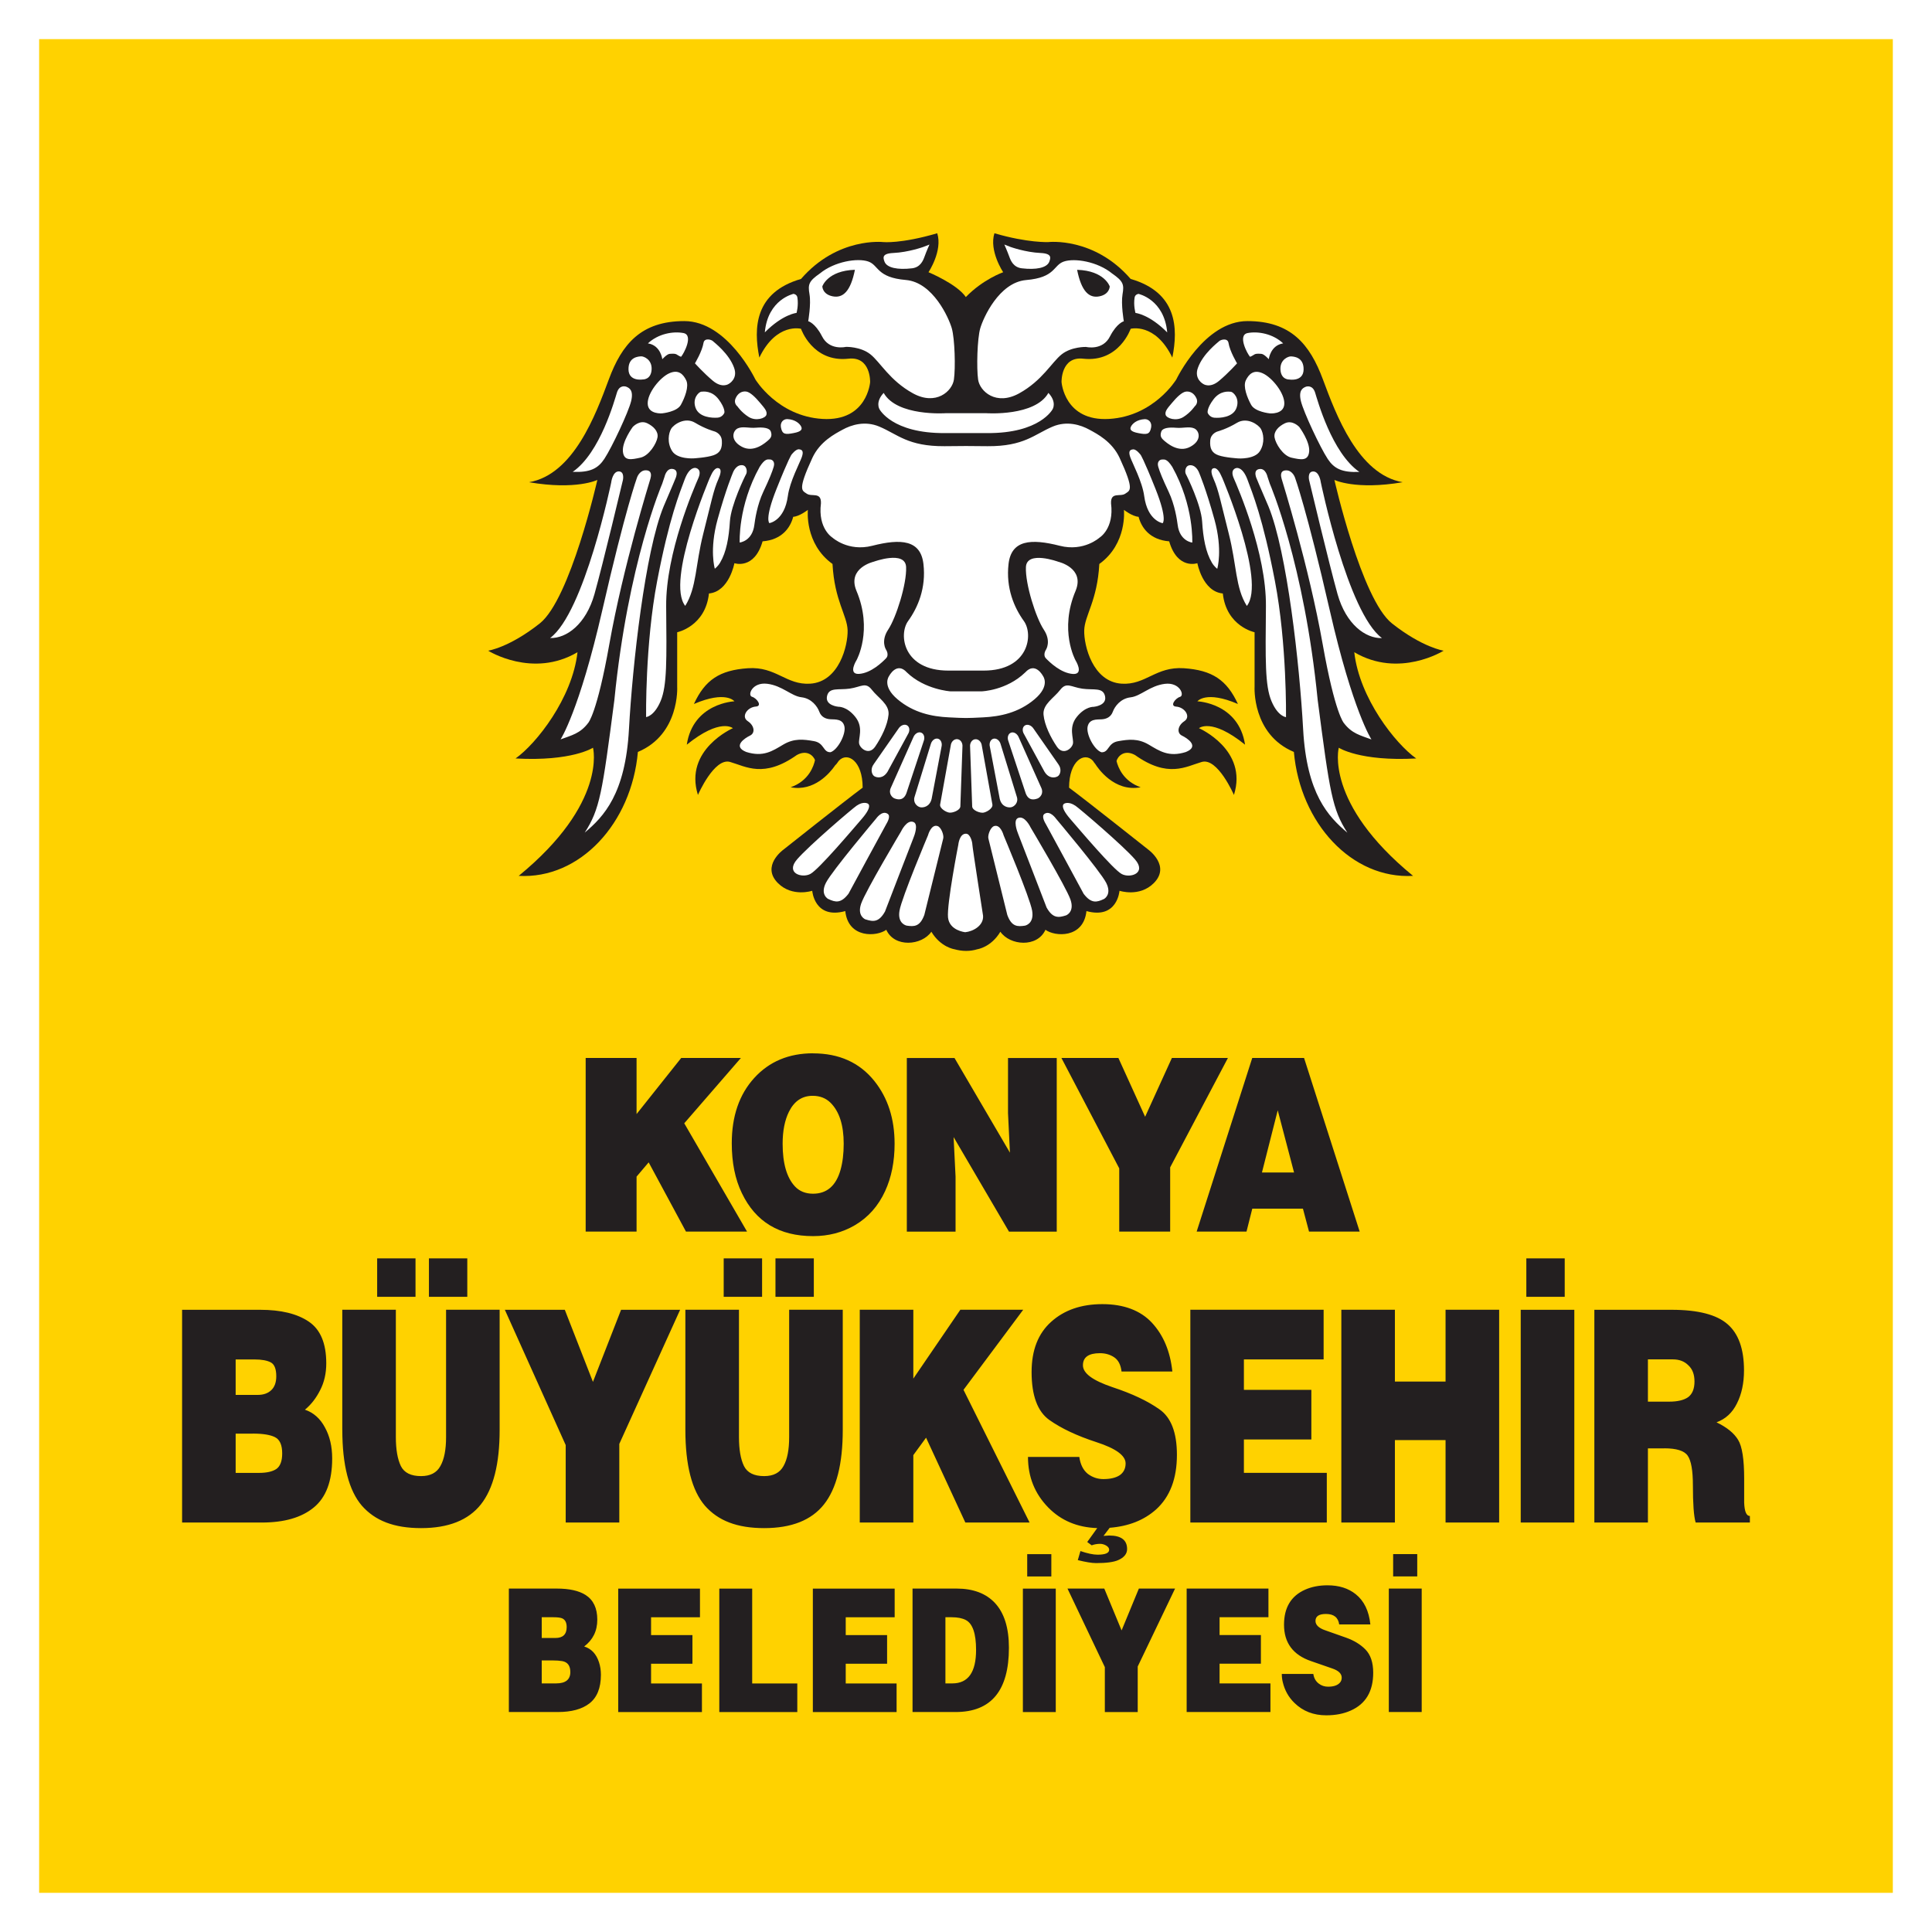 <?xml version="1.0" encoding="UTF-8"?>
<svg id="Layer_1" data-name="Layer 1" xmlns="http://www.w3.org/2000/svg" viewBox="0 0 571.68 571.69">
  <defs>
    <style>
      .cls-1, .cls-2 {
        fill: #fff;
      }

      .cls-3 {
        fill: #ffd200;
      }

      .cls-4 {
        fill: #231f20;
      }

      .cls-4, .cls-2 {
        fill-rule: evenodd;
      }
    </style>
  </defs>
  <rect class="cls-1" width="571.68" height="571.69"/>
  <rect class="cls-3" x="11.58" y="11.58" width="548.51" height="548.51"/>
  <path class="cls-4" d="m492.46,428.57h-4.84v21.95h-15.85v-62.95h22.84c7.84,0,13.37,1.43,16.6,4.28,3.22,2.8,4.84,7.34,4.84,13.64,0,3.78-.7,7.05-2.09,9.79-1.34,2.74-3.36,4.6-6.04,5.59,3.04,1.46,5.17,3.18,6.37,5.16,1.21,1.92,1.81,5.77,1.81,11.54v7.08c.1,2.62.66,3.93,1.69,3.93v1.93h-16.05c-.55-1.87-.81-5.54-.81-11.02,0-4.37-.52-7.29-1.54-8.75-.99-1.45-3.29-2.18-6.92-2.18h0Zm-4.84-26.32v12.5h6.25c2.51,0,4.39-.44,5.64-1.32,1.25-.93,1.89-2.48,1.89-4.63s-.62-3.71-1.82-4.81c-1.16-1.17-2.68-1.75-4.57-1.75h-7.39Zm-204.82,104.34h-12.78v-36.53h13.03c4.9,0,8.69,1.42,11.35,4.26,2.76,2.96,4.14,7.37,4.14,13.25,0,12.68-5.25,19.02-15.75,19.02h0Zm-3.05-28.05v19.58h2.05c4.68,0,7.02-3.3,7.02-9.91,0-4.81-1-7.76-3.01-8.83-1.05-.56-2.46-.84-4.22-.84h-1.85Zm-114.7,28.05h-14.48v-36.53h14.17c3.73,0,6.58.64,8.56,1.91,2.29,1.48,3.44,3.91,3.44,7.28s-1.29,5.95-3.88,7.95c2.12.65,3.58,2.2,4.38,4.65.38,1.14.57,2.38.57,3.72,0,3.91-1.15,6.74-3.42,8.49-2.18,1.69-5.29,2.53-9.35,2.53h0Zm-1.33-28.05h-3.42v6.14h4.04c2.23,0,3.34-1.08,3.34-3.22,0-1.32-.43-2.17-1.29-2.57-.48-.23-1.38-.35-2.67-.35h0Zm-.32,12.79h-3.1v6.79h4.25c2.8,0,4.21-1.12,4.21-3.36,0-1.88-.81-2.96-2.42-3.24-.74-.13-1.73-.2-2.93-.2h0Zm-85.94-40.81h-23.58v-62.95h23.11c6.13,0,10.93,1.16,14.38,3.5,3.45,2.33,5.17,6.44,5.17,12.33,0,2.97-.6,5.62-1.81,7.95-1.17,2.33-2.66,4.26-4.5,5.78,2.55.87,4.52,2.62,5.91,5.24,1.43,2.57,2.15,5.63,2.15,9.18,0,6.7-1.81,11.54-5.44,14.51-3.59,2.97-8.71,4.46-15.39,4.46h0Zm-2.16-48.26h-5.57v10.49h6.58c1.65,0,2.98-.47,3.96-1.4.98-.93,1.48-2.3,1.48-4.11,0-2.15-.54-3.53-1.61-4.1-1.08-.58-2.69-.88-4.84-.88h0Zm-.53,21.95h-5.04v11.62h6.92c2.24,0,3.94-.38,5.1-1.14,1.17-.81,1.75-2.36,1.75-4.63,0-2.51-.72-4.11-2.15-4.81-1.39-.7-3.58-1.05-6.58-1.05h0Zm165.82-112.52c7.71,0,13.74,2.72,18.11,8.15,4.01,5,6.01,11.19,6.01,18.6,0,5.27-.93,9.94-2.8,14-2.02,4.41-5,7.78-8.95,10.1-3.68,2.16-7.8,3.23-12.37,3.23-9.98,0-17-4.23-21.07-12.71-2-4.13-2.99-9.05-2.99-14.77,0-8.01,2.22-14.45,6.65-19.32,4.43-4.86,10.24-7.3,17.41-7.3h0Zm-.13,12.56c-3.12,0-5.45,1.57-7.01,4.71-1.24,2.51-1.87,5.67-1.87,9.48,0,5.81,1.22,10.02,3.64,12.62,1.35,1.44,3.14,2.16,5.36,2.16,4.09,0,6.8-2.35,8.13-7.04.62-2.21.94-4.78.94-7.74,0-5.54-1.31-9.59-3.93-12.17-1.37-1.34-3.12-2.02-5.26-2.02h0Zm128.37,40.18h-14.74l16.45-51.38h15.33l16.46,51.38h-14.99l-1.8-6.78h-14.99l-1.71,6.78h0Zm14.08-17.49l-4.83-18.4-4.67,18.4h9.51Zm68.73,25.41h11.36v11.37h-11.36v-11.37h0Zm-237.5,0h11.36v11.37h-11.36v-11.37h0Zm15.32,0h11.35v11.37h-11.35v-11.37h0Zm-117.86,0h11.35v11.37h-11.35v-11.37h0Zm15.32,0h11.35v11.37h-11.35v-11.37h0Zm323.06,15.22h15.86v62.94h-15.86v-62.94h0Zm-37.23,62.94h-15.85v-62.95h15.85v21.24h14.99v-21.24h15.86v62.95h-15.86v-24.39h-14.99v24.39h0Zm-20.15,0h-40.38v-62.95h39.44v14.69h-23.59v9h19.96v14.69h-19.96v9.87h24.53v14.69h0Zm-45.69-44.68h-15.05c-.23-1.98-.94-3.37-2.15-4.19-1.21-.82-2.62-1.23-4.24-1.23-3.36,0-5.03,1.19-5.03,3.58s2.91,4.49,8.73,6.47c5.82,1.92,10.45,4.11,13.9,6.56,3.45,2.39,5.18,6.88,5.18,13.47,0,7.04-2.06,12.44-6.18,16.17-3.56,3.17-8.12,4.97-13.71,5.41l-1.83,2.4,1.66-.11c3.55,0,5.32,1.34,5.32,4.01,0,1.4-.88,2.49-2.64,3.27-1.33.59-3.51.88-6.53.88-1.27,0-3.07-.3-5.42-.88l.78-2.68c2.09.71,3.77,1.07,5.08,1.07,2.28,0,3.42-.48,3.42-1.46,0-.49-.31-.91-.93-1.27-.58-.32-1.17-.48-1.75-.48-.88,0-1.71.15-2.49.44l-1.32-.98,2.96-4.12c-5.89-.19-10.72-2.23-14.51-6.11-3.98-4.08-5.98-9.06-5.98-14.94h15.19c.31,2.22,1.14,3.87,2.48,4.98,1.39,1.05,2.94,1.57,4.63,1.57,2.06,0,3.68-.38,4.84-1.14,1.16-.81,1.75-1.98,1.75-3.5,0-2.33-2.89-4.43-8.67-6.3-5.73-1.87-10.37-4.05-13.91-6.56-3.49-2.5-5.24-7.23-5.24-14.17,0-6.47,1.93-11.41,5.78-14.86,3.86-3.49,8.92-5.24,15.18-5.24s11.24,1.84,14.65,5.51c3.4,3.68,5.41,8.48,6.04,14.42h0Zm-92.51,44.68h15.85v-19.94l3.77-5.16,11.62,25.1h19.01l-19.55-39.26,17.66-23.69h-18.6l-13.91,20.37v-20.37h-15.85v62.95h0Zm-51.6-27.45v-35.5h15.86v37.68c0,3.67.49,6.52,1.48,8.56.99,1.99,2.98,2.98,5.98,2.98,2.73,0,4.63-.99,5.72-2.98,1.12-1.97,1.67-4.83,1.67-8.56v-37.68h15.86v35.58c0,10.02-1.86,17.37-5.58,22.04-3.71,4.66-9.6,6.99-17.67,6.99s-13.64-2.21-17.54-6.64c-3.85-4.49-5.78-11.98-5.78-22.47h0Zm-19.55,4.19v23.26h-15.86v-22.91l-18.01-40.04h17.74l8.33,21.34,8.33-21.34h17.47l-18,39.69h0Zm-81.97-4.19v-35.5h15.85v37.68c0,3.67.5,6.52,1.48,8.56.99,1.99,2.98,2.98,5.98,2.98,2.73,0,4.64-.99,5.72-2.98,1.12-1.97,1.68-4.83,1.68-8.56v-37.68h15.85v35.58c0,10.02-1.86,17.37-5.57,22.04-3.72,4.66-9.61,6.99-17.67,6.99s-13.63-2.21-17.53-6.64c-3.85-4.49-5.78-11.98-5.78-22.47h0Zm310.95,36.8h7.13v6.6h-7.13v-6.6h0Zm-1.28,10.2h9.73v36.53h-9.73v-36.53h0Zm-5.47,10.61h-9.21c-.3-2.07-1.6-3.1-3.92-3.1-2.06,0-3.1.68-3.1,2.06,0,1.18.96,2.11,2.87,2.77l6.2,2.19c2.32.83,4.22,1.98,5.69,3.47,1.55,1.57,2.32,3.87,2.32,6.91,0,5.48-2.21,9.21-6.62,11.17-2.1.95-4.52,1.42-7.27,1.42-3.78,0-6.9-1.22-9.39-3.64-1.76-1.7-2.92-3.77-3.49-6.22-.19-.76-.28-1.55-.28-2.38h9.33c.18,1.21.7,2.15,1.59,2.84.8.62,1.72.93,2.78.93,1.67,0,2.84-.41,3.53-1.23.34-.39.5-.87.5-1.44,0-1.19-.95-2.11-2.85-2.74l-6.22-2.16c-5.33-1.82-8-5.41-8-10.77,0-5.05,2.07-8.5,6.2-10.35,1.94-.87,4.17-1.31,6.66-1.31,3.41,0,6.2.89,8.38,2.65,2.46,1.98,3.89,4.95,4.31,8.92h0Zm-29.57,25.92h-24.78v-36.53h24.2v8.48h-14.46v5.27h12.23v8.48h-12.23v5.83h15.05v8.47h0Zm-39.26-13.49v13.5h-9.73v-13.3l-11.05-23.24h10.89l5.12,12.38,5.11-12.38h10.71l-11.04,23.04h0Zm-32.7-33.23v6.6h7.14v-6.6h-7.14Zm-1.28,10.2h9.73v36.53h-9.73v-36.53h0Zm-37.37,36.53h-24.78v-36.53h24.21v8.48h-14.48v5.27h12.24v8.48h-12.24v5.83h15.05v8.47h0Zm-29.37,0h-23.09v-36.53h9.73v28.06h13.35v8.47h0Zm-28.22,0h-24.78v-36.53h24.19v8.48h-14.47v5.27h12.24v8.48h-12.24v5.83h15.05v8.47h0Zm138.53-161.16l17.1-32.39h-16.58l-7.92,17.4-7.91-17.4h-16.86l17.11,32.67v18.71h15.07v-18.99h0Zm-63.81-32.39l16.41,28.02-.57-11.69v-16.32h14.42v51.38h-14.13l-16.39-27.98.58,11.7v16.28h-14.42v-51.38h14.09Zm-109.13,51.38h15.06v-16.27l3.58-4.22,11.04,20.49h18.07l-18.58-32.05,16.76-19.33h-17.66l-13.21,16.6v-16.6h-15.06v51.38Z"/>
  <path class="cls-4" d="m246.99,226.66c-1.41,2.01-6.06,7.63-13.03,6.29,5.39-1.88,6.84-6.32,7.2-8.05-.51-1.34-2.4-3.12-5.38-1.49-9.75,6.92-15.05,3.41-19.74,2.05-4.7-1.36-9.52,9.76-9.52,9.76-4.22-13.39,10.34-19.75,10.34-19.75,0,0-3.65-3.18-13.64,4.88,1.88-12.37,14.1-12.83,14.1-12.83,0,0-2.47-3.29-11.99.79,3.29-7.15,7.64-10.01,15.98-10.58,8.34-.57,11.28,5.02,18.45,4.57,8.58-.57,11.16-11.35,11.05-15.78-.12-4.43-3.88-8.74-4.47-19.64-8.35-6.02-7.29-16.01-7.29-16.01,0,0-2.46,1.93-4.34,2.05-.83,3.18-3.3,6.81-9.06,7.26-2.46,8.51-8.34,6.47-8.34,6.47,0,0-1.53,8.4-7.53,8.96-1.06,9.77-9.4,11.47-9.4,11.47v16.12s.82,14.08-11.63,19.3c-1.87,21.11-17.16,37.69-35.26,36.67,26.32-21.57,21.98-37.92,21.98-37.92,0,0-6.23,4.1-22.92,3.18,6.11-4.31,16.81-17.82,18.33-31.44-13.28,7.83-26.44-.45-26.44-.45,0,0,6.23-.91,15.28-8.07,9.05-7.16,17.04-42.46,17.04-42.46,0,0-6.23,3.07-20.22.68,13.16-2.27,19.74-19.98,23.61-30.42,3.87-10.45,9.52-17.26,22.33-17.26s21.03,17.26,21.03,17.26c0,0,6.58,10.9,19.86,11.69,13.28.79,14.1-10.9,14.1-10.9,0,0,.24-7.72-6.46-6.92-10.58,1.14-13.99-8.85-13.99-8.85,0,0-7.28-1.93-12.33,8.52-1.76-8.75-1.41-19.3,12.33-23.27,10.81-12.48,24.33-10.91,24.33-10.91,0,0,5.21.55,15.98-2.61,1.64,5.22-2.59,11.53-2.59,11.53,0,0,8.46,3.5,11.05,7.35,5.08-5.26,11.05-7.35,11.05-7.35,0,0-4.23-6.31-2.59-11.53,9.89,2.9,15.98,2.61,15.98,2.61,0,0,13.52-1.58,24.33,10.91,13.74,3.97,14.1,14.52,12.33,23.27-5.05-10.45-12.33-8.52-12.33-8.52,0,0-3.41,9.99-13.99,8.85-6.69-.79-6.46,6.92-6.46,6.92,0,0,.82,11.7,14.1,10.9,13.28-.8,19.86-11.69,19.86-11.69,0,0,8.23-17.26,21.04-17.26s18.46,6.81,22.34,17.26c3.88,10.44,10.45,28.15,23.61,30.42-13.98,2.38-20.21-.68-20.21-.68,0,0,7.99,35.3,17.04,42.46,9.05,7.15,15.28,8.07,15.28,8.07,0,0-13.16,8.28-26.44.45,1.52,13.62,12.22,27.13,18.33,31.44-16.69.92-22.92-3.18-22.92-3.18,0,0-4.34,16.35,21.98,37.92-18.1,1.02-33.39-15.56-35.26-36.67-12.45-5.22-11.63-19.3-11.63-19.3v-16.12s-8.34-1.71-9.4-11.47c-6-.56-7.53-8.96-7.53-8.96,0,0-5.88,2.04-8.34-6.47-5.75-.46-8.23-4.08-9.05-7.26-1.88-.12-4.34-2.05-4.34-2.05,0,0,1.06,9.99-7.28,16.01-.59,10.9-4.35,15.21-4.47,19.64-.12,4.43,2.47,15.21,11.05,15.78,7.16.45,10.1-5.13,18.45-4.57,8.34.57,12.69,3.44,15.98,10.58-9.52-4.08-11.99-.79-11.99-.79,0,0,12.22.46,14.1,12.83-9.99-8.07-13.63-4.88-13.63-4.88,0,0,14.57,6.36,10.34,19.75,0,0-4.82-11.12-9.52-9.76-4.7,1.36-9.99,4.88-19.75-2.05-3.2-1.76-5.14.43-5.47,1.78.46,1.89,2.03,5.98,7.14,7.76-7.86,1.51-12.76-5.82-13.41-6.86-.24-.28-.48-.61-.71-.97-2.47-2.72-7.06-.11-7.06,7.95,5.64,4.2,23.51,18.39,23.51,18.39,0,0,6.63,4.81,1.53,9.88-4.23,4.21-10.12,2.24-10.12,2.24,0,0-.61,8.52-9.78,6.01-.87,8.19-9.42,7.57-12.13,5.53-2.43,5.37-10.53,4.67-13.34.58-2.73,4.58-6.76,5.17-6.76,5.17-2.19.67-4.48.67-6.89,0,0,0-4.03-.59-6.77-5.17-2.82,4.09-10.91,4.79-13.34-.58-2.71,2.04-11.26,2.66-12.13-5.53-9.17,2.51-9.78-6.01-9.78-6.01,0,0-5.89,1.96-10.12-2.24-5.11-5.07,1.53-9.88,1.53-9.88,0,0,17.86-14.19,23.51-18.39,0-8.06-4.59-10.67-7.06-7.95-.41.64-.83,1.15-1.25,1.54Z"/>
  <path class="cls-2" d="m375.43,106.29s.47-4.11,4.26-4.68c-3.02-2.86-7.45-3.65-10.51-3.06-3.06.59-.1,6.14.71,7.03,1.53-.6.98-1.06,3.32-.88.86.04,2.22,1.59,2.22,1.59h0Zm-132.1-21.55s1.52-4.66,9.64-4.91c-1.27,6.38-3.53,8.46-6.59,7.85-3.05-.61-3.05-2.94-3.05-2.94h0Zm-8.51,2.21s-7.62,1.59-8.51,11.4c5.34-5.39,9.39-5.76,9.39-5.76,0,0,.63-2.22.25-4.54-.13-.97-1.14-1.1-1.14-1.1h0Zm4.33,8.09s2.03.49,4.05,4.4c2.16,4.41,7.11,3.2,7.11,3.2,0,0,4.31-.13,7.24,2.2,2.93,2.33,5.7,7.73,12.56,11.53,6.86,3.79,11.65-.62,12.15-4.04.51-3.43.26-12.15-.63-15.21-.89-3.07-5.54-13.54-13.54-14.27-8.76-.73-8-4.37-11.17-5.47-3.17-1.1-9.98-.02-14.31,3.53-3.3,2.3-3.58,3.22-3.08,6.16.51,2.93-.38,7.97-.38,7.97h0Zm-56.59,21.1c-.68,2.13-4.93,17.84-13.09,23.48,5.16.22,7.48-1,9.35-3.83,2.27-3.45,7.14-13.85,7.93-17.08.79-3.23-.56-3.88-1.25-4.21-.68-.33-2.27-.49-2.94,1.64h0Zm7.63-3.86s-4.17.71-4.22-2.99c-.05-3.71,3.01-3.8,3.73-3.85.73-.05,3.3.9,3.11,3.94-.19,3.04-2.62,2.9-2.62,2.9h0Zm5.79-5.99s1.36-1.55,2.22-1.59c2.35-.18,1.79.29,3.32.88.81-.89,3.77-6.45.71-7.03-3.06-.59-7.49.2-10.51,3.06,3.79.57,4.26,4.68,4.26,4.68h0Zm9.66,1.21s2.14-3.53,2.54-6.09c.3-1.5,2.29-.92,2.73-.5.44.42,4.84,3.75,6.31,7.92,1.21,3.31-1.59,4.77-1.59,4.77,0,0-1.92,1.39-4.69-.93-2.77-2.32-5.31-5.17-5.31-5.17h0Zm12.54,12.73s-1.18-.92-.51-2.39c.66-1.46,1.77-2.1,3.03-2,1.25.11,2.92,1.82,4.17,3.32,1.25,1.5,2.22,2.49,1.92,3.56-.3,1.07-3.14,2-5.28.64-2.14-1.35-3.32-3.13-3.32-3.13h0Zm-37.31,22.43s.4-3.17,2.21-3.17,1.24,2.56,1.24,2.56c0,0-5.91,24.86-8.42,33.76-2.51,8.89-8.26,13.13-13.12,12.98,10.14-7.53,18.1-46.13,18.1-46.13h0Zm-15,76.14s5.5-8.33,12.35-38.22c6.84-29.89,10.26-39.23,10.26-39.23,0,0,.71-2.22,2.64-2.19,1.93.03,1.53,1.79,1.34,2.48-.18.68-8.04,25.78-12.16,48.99-3.65,20.55-6.25,23.28-6.25,23.28-2.38,3.16-4.91,3.66-8.18,4.88h0Zm30.05-75.58l.72-2.16s.52-2.48,2.29-2.31c2.28.22.86,3.03.86,3.03,0,0-.44,1.15-3.41,8.04-5.51,13.36-9.22,46.84-10.27,65.95-1.04,19.11-7.44,25.86-13.09,30.6,4.46-6.9,5.2-11.78,8.77-39.23,4.02-40.52,14.13-63.94,14.13-63.94h0Zm-4.76,68.96s2.38-.15,4.32-4.74c1.93-4.6,1.78-12.21,1.64-28.02-.15-15.8,8.33-35.2,9.52-37.93,1.19-2.73-.74-3.01-.74-3.01,0,0-1.79-.58-3.27,3.3-1.49,4.02-4.61,11.49-8.18,30.17-3.57,18.67-3.27,40.23-3.27,40.23h0Zm18.89-70.83s-13.09,30.61-7.29,37.93c3.42-5.46,2.97-12.07,5.35-21.41,2.38-9.34,2.98-12.78,4.46-16.09,1.49-3.3-.03-3.25-.03-3.25,0,0-1.01-.43-2.14,2.07-.12.35-.36.75-.36.75h0Zm1.46,26.91s-1.67-5.53.83-14.58c2.5-9.05,4.47-13.66,4.47-13.66,0,0,.73-2.24,2.47-2.38,1.74-.15,1.89,1.94,1.52,2.61-.38.65-4.51,9.15-4.82,14.03-.3,4.87-1.06,9.09-2.88,12.17-.68,1.17-1.59,1.83-1.59,1.83h0Zm7.39-7.73s3.72-.37,4.32-5.24c.19-1.5.83-5.93,2.65-9.78,1.82-3.85,2.62-5.86,3.07-7.39.46-1.54-.45-2.17-1.14-2.17s-1.41-.29-3,2.17c-6.49,11.66-5.92,22.42-5.92,22.42h0Zm8.76-5.75s-1.51-1.03,2.13-10.15c3.64-9.12,4.4-10.07,4.4-10.07,0,0,1.25-1.69,2.2-1.61.95.07,1.48.52.88,2.27-.61,1.76-3.56,7.22-4.14,11.54-.99,7.37-5.46,8.03-5.46,8.03h0Zm25.81,40.53s4.91-8.84-.07-20.55c-2.75-6.75,5.13-8.55,5.13-8.55,0,0,9.37-3.45,9.59,1.58.22,5.03-2.98,15.01-5.28,18.47-2.31,3.45-.67,5.96-.67,5.96,0,0,1.04,1.51,0,2.59-1.04,1.07-4.39,4.38-8.03,4.6-3.35.14-.67-4.1-.67-4.1h0Zm-5.44,13.81s-3.89-.34-3.32-3.09c.57-2.76,3.39-1.79,6.74-2.27,3.35-.49,4.68-2.06,6.53.34,1.85,2.41,5.23,4.27,4.94,7.37-.28,3.1-2.14,6.78-3.94,9.44-1.81,2.67-4.39.66-4.75-.83-.35-1.49,1.43-4.75-1.14-7.95-2.56-3.21-5.06-3-5.06-3h0Zm-2.26,3.71c-1.47-.07-2.77-.69-3.34-2.24-.57-1.56-2.29-3.93-5.28-4.27-2.99-.34-5.67-3.44-10.13-3.99-4.46-.55-5.92,3.44-4.49,3.85,1.42.41,3.13,2.75,1.14,2.89-2.58.18-4.42,3-2.42,4.31,2,1.31,2.28,3.51.71,4.27-1.57.75-5.32,3.2-1.14,4.86,5.03,1.58,7.74-.28,10.94-2.18,3.21-1.9,5.96-1.58,9.09-1.03,3.14.56,2.64,3.35,4.91,3.28,2.14-.69,4.6-5.34,4.11-7.61-.5-2.27-2.64-2.07-4.11-2.14h0Zm7.75,25.54c-1.27.86-14.12,11.82-17.65,15.9-3.54,4.08,1.39,5.66,3.9,4.34,2.51-1.32,12.62-13.28,15.3-16.38,3.49-4.07,1.59-4.5,1.59-4.5,0,0-1.24-.65-3.14.65h0Zm-8.48,27.62s-2.45-1.28-.62-4.82c1.82-3.53,14.81-18.93,14.81-18.93,0,0,1.77-2.58,3.43-1.43.96.66-.02,2.39-.52,3.24-.51.85-11.07,20.41-11.07,20.41-2.29,2.99-3.94,2.51-6.02,1.53h0Zm11.09,6.08s-2.61-.94-1.31-4.69c1.3-3.74,11.79-21.33,11.79-21.33,0,0,1.72-3.7,3.74-2.79,1.43.65.29,3.85-.09,4.75-.38.91-8.39,21.72-8.39,21.72-1.84,3.27-3.55,3.02-5.74,2.32h0Zm12.08,1.81c2.28.36,4.01.35,5.3-3.16,0,0,5.37-21.69,5.6-22.64.23-.95-.58-3.28-1.69-3.65-1.93-.63-2.82,2.73-2.82,2.73,0,0-7.76,18.4-8.43,22.29-.68,3.89,2.05,4.42,2.05,4.42h0Zm17.4,1.96s-4.69-.45-5.09-4.37c-.39-3.93,3.04-21.48,3.04-21.48,0,0,.31-3.42,2.35-3.29,1.17.08,1.79,2.29,1.82,3.26.04.98,3.16,21,3.16,21,.22,2.94-2.98,4.66-5.28,4.88h0Zm-13.39-37c-.88-.21-2.14-1.38-1.59-3.07l4.78-15.54c.29-1.12,1.23-1.87,2.12-1.65.87.21,1.35,1.3,1.06,2.42l-2.92,15.39c-.58,2.41-2.57,2.67-3.45,2.46h0Zm8.72,1.62c.96.1,3.1-.65,3.23-1.8l.62-17.68c.12-1.15-.55-2.16-1.51-2.26-.96-.1-1.84.76-1.96,1.91l-3.14,17.46c-.13,1.15,1.81,2.27,2.77,2.37h0Zm-16.2-4.19c.85.31,2.58.77,3.46-1.54l5.12-15.43c.43-1.08.09-2.2-.75-2.52-.85-.32-1.88.31-2.31,1.39l-6.66,14.94c-.76,1.61.3,2.85,1.15,3.17h0Zm-6.02-6.58c.77.46,2.58.78,3.9-1.33l6.04-11.1c.64-.98.53-2.16-.24-2.62-.77-.47-1.9-.05-2.54.94l-7.35,10.55c-1.07,1.44-.58,3.09.19,3.56h0Zm-71.51-103.33s2-2.24,4.31-1.12c1.83.89,3.33,2.38,3.04,4.17-.29,1.79-2.46,5.45-5.06,6.01-2.6.56-4.89,1.12-5.18-1.81-.29-2.94,2.89-7.24,2.89-7.24h0Zm8.79-4.06s4.31-.42,5.47-2.51c1.16-2.1,2.46-5.42,1.59-7.24-.87-1.82-2.31-3.33-5.04-2.09-2.72,1.23-6.51,5.87-6.36,9.05.15,3.19,4.34,2.8,4.34,2.8h0Zm9.27,13.33s-4.84.33-6.4-2.18c-1.56-2.51-1.01-5.29-.29-6.54.72-1.26,4.08-3.63,7.09-1.82,3.01,1.82,5.61,2.52,5.61,2.52,0,0,2.17.53,2.32,2.77.14,2.23-.44,3.63-2.46,4.33-2.03.7-5.87.92-5.87.92h0Zm7.07-12.04c1.52-.13,2.01-1.47,2.01-1.47,0,0,.31-1.25-1.69-3.94-2.01-2.68-4.51-2.33-5.15-2.28-.64.04-2.72,1.86-1.7,4.75,1.03,2.9,5.01,3.06,6.53,2.93h0Zm15.02,6.65c.87-.74,1.12-1.42.72-2.56-.41-1.13-2.38-1.29-4.39-1.12-2.01.18-3.89-.47-5.36.18-1.47.65-2.42,3.51,1.16,5.44,3.59,1.94,7.01-1.2,7.87-1.93h0Zm4.86-6.09s-1.51.46-1.11,2.45c.4,2,1.37,1.99,3.7,1.55,2.34-.43,2.66-1.12,2.25-1.94-.41-.82-1.66-2.07-4.07-2.2-.49,0-.76.13-.76.13h0Zm96.15-39.4s-1.52-4.66-9.65-4.91c1.27,6.38,3.53,8.46,6.59,7.85,3.06-.61,3.06-2.94,3.06-2.94h0Zm8.5,2.21s7.62,1.59,8.51,11.4c-5.34-5.39-9.39-5.76-9.39-5.76,0,0-.64-2.22-.26-4.54.13-.97,1.14-1.1,1.14-1.1h0Zm52.27,29.2c.68,2.13,4.93,17.84,13.09,23.48-5.16.22-7.48-1-9.35-3.83-2.27-3.45-7.14-13.85-7.93-17.08-.79-3.23.57-3.88,1.25-4.21.68-.33,2.26-.49,2.94,1.64h0Zm-7.63-3.86s-2.43.14-2.62-2.9c-.2-3.04,2.38-3.99,3.11-3.94.73.04,3.78.14,3.74,3.85-.05,3.71-4.22,2.99-4.22,2.99h0Zm-15.46-4.78s-2.14-3.53-2.54-6.09c-.29-1.5-2.29-.92-2.73-.5-.45.42-4.84,3.75-6.32,7.92-1.21,3.31,1.59,4.77,1.59,4.77,0,0,1.92,1.39,4.68-.93,2.77-2.32,5.31-5.17,5.31-5.17h0Zm-12.54,12.73s1.18-.92.52-2.39c-.67-1.46-1.78-2.1-3.03-2-1.26.11-2.92,1.82-4.17,3.32-1.26,1.5-2.21,2.49-1.92,3.56.29,1.07,3.14,2,5.28.64,2.14-1.35,3.32-3.13,3.32-3.13h0Zm37.31,22.43s-.4-3.17-2.22-3.17-1.23,2.56-1.23,2.56c0,0,5.92,24.86,8.42,33.76,2.51,8.89,8.27,13.13,13.13,12.98-10.15-7.53-18.1-46.13-18.1-46.13h0Zm15,76.14s-5.51-8.33-12.34-38.22c-6.84-29.89-10.27-39.23-10.27-39.23,0,0-.71-2.22-2.64-2.19-1.94.03-1.53,1.79-1.34,2.48.19.68,8.05,25.78,12.16,48.99,3.65,20.55,6.25,23.28,6.25,23.28,2.38,3.16,4.91,3.66,8.18,4.88h0Zm-30.04-75.58l-.72-2.16s-.52-2.48-2.28-2.31c-2.29.22-.86,3.03-.86,3.03,0,0,.44,1.15,3.42,8.04,5.5,13.36,9.22,46.84,10.26,65.95,1.04,19.11,7.44,25.86,13.09,30.6-4.46-6.9-5.21-11.78-8.78-39.23-4.01-40.52-14.13-63.94-14.13-63.94h0Zm4.76,68.96s-2.38-.15-4.31-4.74c-1.94-4.6-1.79-12.21-1.64-28.02.15-15.8-8.33-35.2-9.52-37.93-1.19-2.73.74-3.01.74-3.01,0,0,1.79-.58,3.27,3.3,1.49,4.02,4.61,11.49,8.18,30.17,3.57,18.67,3.27,40.23,3.27,40.23h0Zm-18.89-70.83s13.09,30.61,7.29,37.93c-3.42-5.46-2.97-12.07-5.35-21.41-2.38-9.34-2.98-12.78-4.46-16.09-1.48-3.3.03-3.25.03-3.25,0,0,1.01-.43,2.14,2.07.12.35.36.75.36.75h0Zm-1.46,26.91s1.67-5.53-.84-14.58c-2.5-9.05-4.47-13.66-4.47-13.66,0,0-.72-2.24-2.47-2.38-1.74-.15-1.89,1.94-1.52,2.61.38.65,4.52,9.15,4.82,14.03.3,4.87,1.06,9.09,2.88,12.17.68,1.17,1.59,1.83,1.59,1.83h0Zm-7.4-7.73s-3.71-.37-4.32-5.24c-.19-1.5-.84-5.93-2.66-9.78-1.82-3.85-2.62-5.86-3.08-7.39-.45-1.54.46-2.17,1.14-2.17s1.41-.29,3,2.17c6.49,11.66,5.92,22.42,5.92,22.42h0Zm-8.76-5.75s1.51-1.03-2.12-10.15c-3.64-9.12-4.4-10.07-4.4-10.07,0,0-1.25-1.69-2.2-1.61-.95.07-1.48.52-.88,2.27.61,1.76,3.56,7.22,4.14,11.54.98,7.37,5.46,8.03,5.46,8.03h0Zm-25.81,40.53s-4.91-8.84.07-20.55c2.75-6.75-5.13-8.55-5.13-8.55,0,0-9.37-3.45-9.59,1.58-.22,5.03,2.97,15.01,5.27,18.47,2.31,3.45.67,5.96.67,5.96,0,0-1.04,1.51,0,2.59,1.04,1.07,4.39,4.38,8.03,4.6,3.35.14.67-4.1.67-4.1h0Zm5.45,13.81s3.89-.34,3.32-3.09c-.57-2.76-3.39-1.79-6.74-2.27-3.35-.49-4.67-2.06-6.53.34-1.85,2.41-5.23,4.27-4.94,7.37.29,3.1,2.14,6.78,3.95,9.44,1.81,2.67,4.39.66,4.74-.83.36-1.49-1.42-4.75,1.14-7.95,2.57-3.21,5.06-3,5.06-3h0Zm2.26,3.71c1.47-.07,2.78-.69,3.35-2.24.57-1.56,2.28-3.93,5.27-4.27,3-.34,5.68-3.44,10.13-3.99,4.46-.55,5.91,3.44,4.49,3.85-1.42.41-3.13,2.75-1.14,2.89,2.58.18,4.42,3,2.42,4.31-2,1.31-2.28,3.51-.71,4.27,1.57.75,5.32,3.2,1.14,4.86-5.03,1.58-7.73-.28-10.94-2.18-3.21-1.9-5.96-1.58-9.09-1.03-3.14.56-2.64,3.35-4.92,3.28-2.14-.69-4.6-5.34-4.1-7.61.5-2.27,2.64-2.07,4.1-2.14h0Zm-7.75,25.54c1.27.86,14.13,11.82,17.66,15.9,3.53,4.08-1.39,5.66-3.91,4.34-2.52-1.32-12.62-13.28-15.31-16.38-3.49-4.07-1.59-4.5-1.59-4.5,0,0,1.23-.65,3.14.65h0Zm8.49,27.62s2.45-1.28.63-4.82c-1.82-3.53-14.81-18.93-14.81-18.93,0,0-1.78-2.58-3.43-1.43-.95.66.02,2.39.53,3.24.5.85,11.06,20.41,11.06,20.41,2.29,2.99,3.95,2.51,6.02,1.53h0Zm-35.78-25.53c.96-.1,2.9-1.22,2.77-2.37l-3.14-17.46c-.12-1.15-1.01-2.01-1.96-1.91-.96.1-1.63,1.11-1.51,2.26l.62,17.68c.13,1.15,2.27,1.9,3.23,1.8h0Zm16.08-4.19c-.85.31-2.59.77-3.46-1.54l-5.12-15.43c-.43-1.08-.09-2.2.75-2.52.85-.32,1.88.31,2.31,1.39l6.67,14.94c.76,1.61-.3,2.85-1.15,3.17h0Zm6.01-6.58c-.77.46-2.58.78-3.9-1.33l-6.04-11.1c-.64-.98-.53-2.16.24-2.62.77-.47,1.9-.05,2.54.94l7.35,10.55c1.07,1.44.59,3.09-.19,3.56h0Zm71.51-103.33s-2-2.24-4.31-1.12c-1.83.89-3.33,2.38-3.04,4.17.29,1.79,2.46,5.45,5.06,6.01,2.6.56,4.89,1.12,5.18-1.81.29-2.94-2.89-7.24-2.89-7.24h0Zm-8.8-4.06s4.2.4,4.34-2.8c.14-3.18-3.64-7.82-6.37-9.05-2.72-1.23-4.16.28-5.03,2.09-.87,1.82.43,5.14,1.59,7.24,1.16,2.09,5.47,2.51,5.47,2.51h0Zm-9.27,13.33s4.84.33,6.4-2.18c1.56-2.51,1.01-5.29.29-6.54-.72-1.26-4.08-3.63-7.09-1.82-3.01,1.82-5.61,2.52-5.61,2.52,0,0-2.17.53-2.31,2.77-.15,2.23.43,3.63,2.46,4.33,2.02.7,5.86.92,5.86.92h0Zm-7.06-12.04c-1.51-.13-2.01-1.47-2.01-1.47,0,0-.32-1.25,1.7-3.94,2.01-2.68,4.51-2.33,5.15-2.28.64.04,2.72,1.86,1.69,4.75-1.02,2.9-5.01,3.06-6.53,2.93h0Zm-15.02,6.65c-.86-.74-1.12-1.42-.71-2.56.4-1.13,2.38-1.29,4.39-1.12,2.01.18,3.88-.47,5.35.18,1.48.65,2.43,3.51-1.16,5.44-3.58,1.94-7.01-1.2-7.87-1.93h0Zm-4.86-6.09s1.52.46,1.11,2.45c-.4,2-1.37,1.99-3.7,1.55-2.33-.43-2.66-1.12-2.24-1.94.41-.82,1.66-2.07,4.07-2.2.49,0,.76.13.76.13h0Zm-47.41,3.98h-12.43c-15.74.12-19.42-7.1-19.42-7.1,0,0-1.27-2.09,1.26-4.79,3.93,6.99,18.28,6.01,18.28,6.01h12.18s14.35.98,18.28-6.01c2.54,2.7,1.27,4.79,1.27,4.79,0,0-3.68,7.22-19.42,7.1h0Zm-1.17,84.12c5.03-.25,10.47-1.35,15.22-5.35,4.75-4.01,2.52-6.86,2.52-6.86,0,0-2.26-4.42-5.28-1.09-5.57,5.38-12.89,5.6-12.89,5.6h-9.23s-7.6-.49-12.89-5.6c-3.03-3.34-5.28,1.09-5.28,1.09,0,0-2.24,2.85,2.51,6.86,4.75,4.01,10.2,5.11,15.22,5.35,5.03.25,5.08.25,10.1,0h0Zm24.54,58.59s2.61-.95,1.31-4.68c-1.3-3.74-11.79-21.33-11.79-21.33,0,0-1.72-3.7-3.75-2.79-1.43.64-.29,3.85.09,4.76.38.91,8.39,21.72,8.39,21.72,1.84,3.27,3.55,3.02,5.75,2.32h0Zm-12.08,3.03c-2.29.36-4.02.35-5.3-3.16,0,0-5.37-21.69-5.6-22.64-.23-.95.58-3.28,1.69-3.65,1.93-.63,2.82,2.73,2.82,2.73,0,0,7.76,18.4,8.44,22.29.67,3.89-2.06,4.42-2.06,4.42h0Zm-4.08-35.04c-.88.21-2.87-.05-3.45-2.46l-2.92-15.39c-.29-1.12.19-2.2,1.07-2.42.88-.21,1.83.53,2.12,1.65l4.78,15.54c.56,1.69-.71,2.86-1.59,3.07h0Zm-26.07-165.78l1.82-.71s-.84,1.85-1.51,3.71c-.4,1.08-1.2,3.02-3.63,3.32-4.2.5-7.5-.1-8.18-2.01-.36-1.03-.87-2.36,2.6-2.52,4.48-.2,8.9-1.79,8.9-1.79h0Zm25.8,0s4.41,1.59,8.89,1.79c3.47.16,2.97,1.49,2.61,2.52-.68,1.91-3.98,2.51-8.18,2.01-2.43-.3-3.24-2.24-3.63-3.32-.68-1.86-1.51-3.71-1.51-3.71l1.82.71h0Zm33.54,21.99s-2.02.49-4.06,4.4c-2.15,4.41-7.11,3.2-7.11,3.2,0,0-4.31-.13-7.24,2.2-2.93,2.33-5.7,7.73-12.56,11.53-6.86,3.79-11.65-.62-12.15-4.04-.5-3.43-.26-12.15.63-15.21.89-3.07,5.55-13.54,13.54-14.27,8.76-.73,8-4.37,11.17-5.47,3.17-1.1,9.98-.02,14.31,3.53,3.3,2.3,3.59,3.22,3.08,6.16-.5,2.93.38,7.97.38,7.97h0Zm-40.36,36.97c-10.85-.07-1.83-.07-12.69,0-10.86.07-13.89-3.53-19.31-5.8-4.24-1.79-8.29-.51-10.88.92-2.26,1.24-6.67,3.47-8.93,8.34-4.49,9.72-3.05,9.6-1.68,10.58,1.48,1.05,4.36-.66,4.22,2.88-.95,7.49,3.39,10.12,3.39,10.12,0,0,4.63,4.25,11.77,2.43,8.58-2.19,14.35-1.72,15.17,5.39.82,7.11-1.64,12.86-4.54,16.88-2.9,4.03-1.41,14.66,11.9,14.66h10.46c13.31,0,14.8-10.63,11.9-14.66-2.9-4.02-5.35-9.77-4.54-16.88.82-7.11,6.59-7.58,15.17-5.39,7.14,1.82,11.77-2.43,11.77-2.43,0,0,4.35-2.63,3.39-10.12-.14-3.54,2.75-1.83,4.22-2.88,1.37-.98,2.8-.86-1.68-10.58-2.26-4.87-6.66-7.1-8.93-8.34-2.6-1.43-6.64-2.71-10.88-.92-5.41,2.28-8.45,5.88-19.31,5.8Z"/>
</svg>